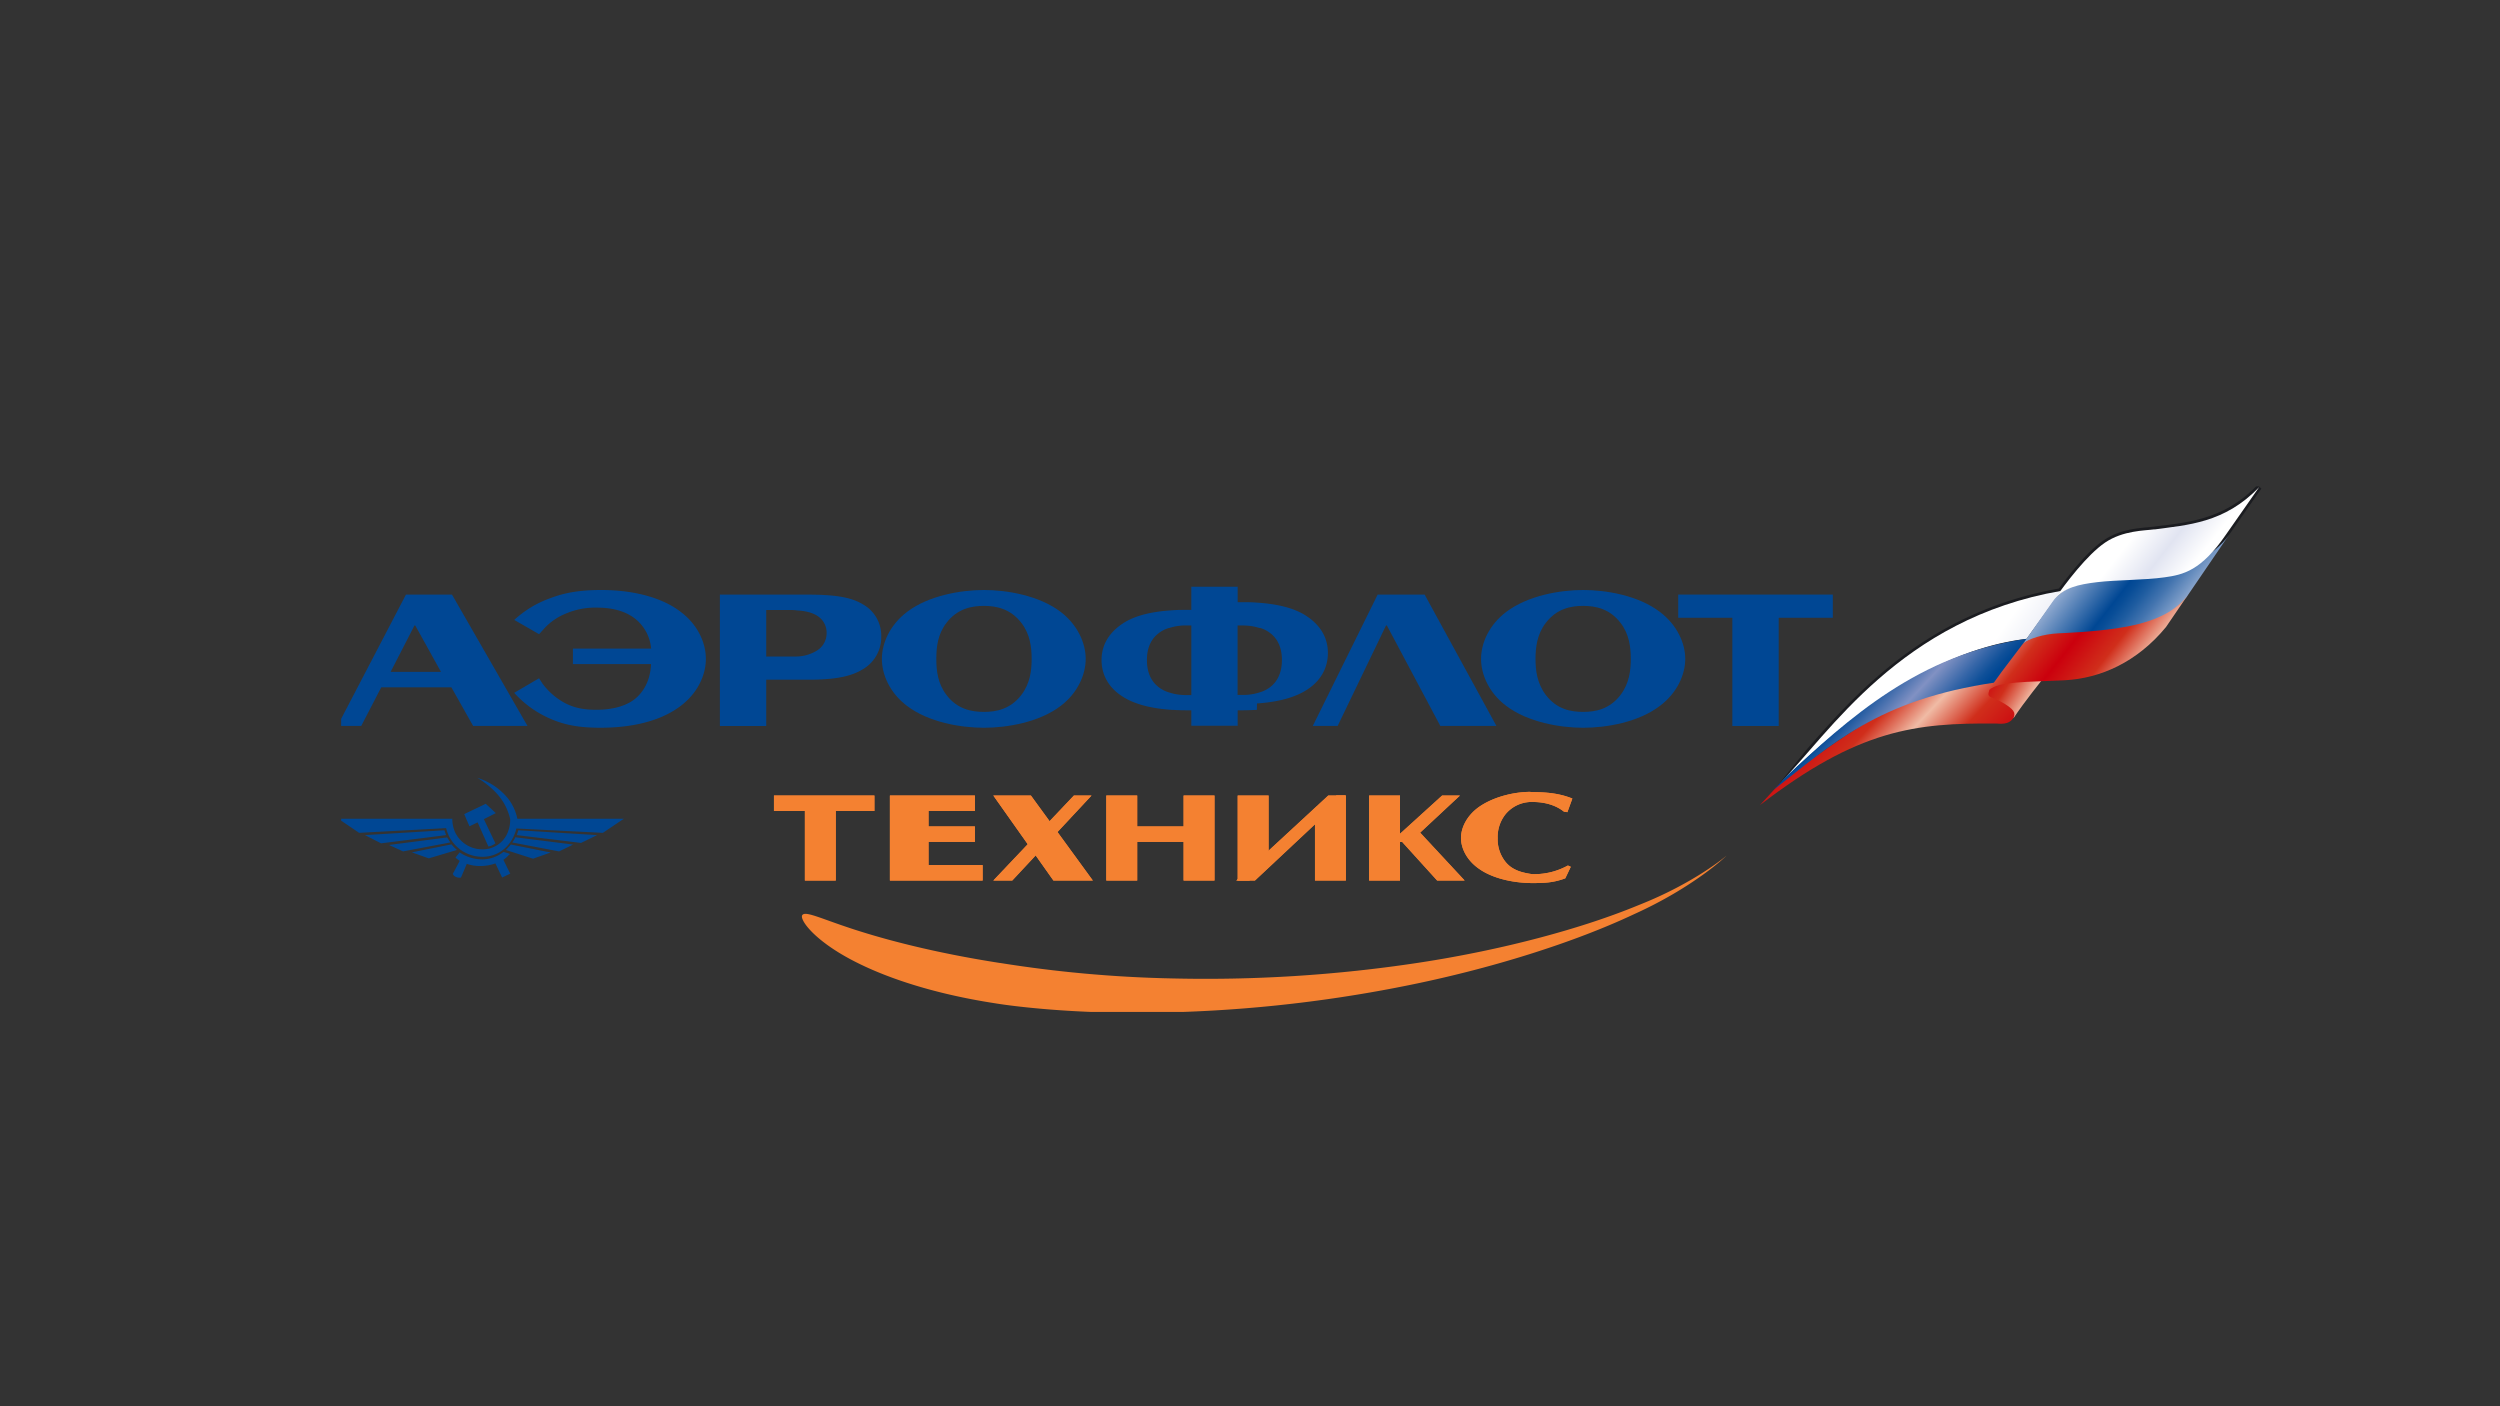 <?xml version="1.0" encoding="UTF-8"?> <svg xmlns="http://www.w3.org/2000/svg" xmlns:xlink="http://www.w3.org/1999/xlink" id="Layer_1" data-name="Layer 1" viewBox="0 0 960 540"><rect x="0" y="0" width="960" height="540" fill="#333333" stroke="none"/> <defs> <style>.cls-1{fill:none;}.cls-2{clip-path:url(#clip-path);}.cls-3{clip-path:url(#clip-path-2);}.cls-22,.cls-4{fill:#f48131;}.cls-5,.cls-6{fill:#004794;}.cls-22,.cls-6,.cls-7{fill-rule:evenodd;}.cls-7{fill:#1b1c20;}.cls-8{clip-path:url(#clip-path-3);}.cls-9{fill:url(#linear-gradient);}.cls-10{clip-path:url(#clip-path-4);}.cls-11{fill:url(#linear-gradient-2);}.cls-12{clip-path:url(#clip-path-5);}.cls-13{fill:url(#linear-gradient-3);}.cls-14{clip-path:url(#clip-path-6);}.cls-15{fill:url(#linear-gradient-4);}.cls-16{clip-path:url(#clip-path-7);}.cls-17{fill:url(#linear-gradient-5);}.cls-18{clip-path:url(#clip-path-8);}.cls-19{fill:url(#linear-gradient-6);}.cls-20{clip-path:url(#clip-path-9);}.cls-21{fill:url(#linear-gradient-7);}</style> <clipPath id="clip-path"> <rect class="cls-1" x="131" y="186.77" width="739" height="201.82"></rect> </clipPath> <clipPath id="clip-path-2"> <rect class="cls-1" x="18.22" y="-682.82" width="887.39" height="1258.38"></rect> </clipPath> <clipPath id="clip-path-3"> <path class="cls-1" d="M683.36,300.93l-7.56,8.25c37.86-29.14,59.63-31.61,90.8-31.34,2.88.18,5.63.36,7.39-3.63l9.4-13.42c-43.6.41-63.33,11.7-100,40.14"></path> </clipPath> <linearGradient id="linear-gradient" x1="-951.26" y1="11.6" x2="-949.76" y2="11.6" gradientTransform="matrix(0, 42.32, 42.32, 0, 238.56, 40510.72)" gradientUnits="userSpaceOnUse"> <stop offset="0" stop-color="#cb000d"></stop> <stop offset="0.01" stop-color="#cb000d"></stop> <stop offset="0.3" stop-color="#d02e1b"></stop> <stop offset="0.5" stop-color="#f0bba5"></stop> <stop offset="0.72" stop-color="#d02e1b"></stop> <stop offset="1" stop-color="#cb000d"></stop> </linearGradient> <clipPath id="clip-path-4"> <path class="cls-1" d="M683.34,300.89c36.93-36.13,67.76-52.41,94.87-55.58,2.41-3.37,10.68-14.65,13.19-18.4-61.8,10.69-89.12,55-108.06,74"></path> </clipPath> <linearGradient id="linear-gradient-2" x1="-959.45" y1="5.22" x2="-957.95" y2="5.22" gradientTransform="matrix(0, 61.77, 61.77, 0, 414.86, 59490.94)" gradientUnits="userSpaceOnUse"> <stop offset="0" stop-color="#fff"></stop> <stop offset="0.34" stop-color="#fff"></stop> <stop offset="0.55" stop-color="#fff"></stop> <stop offset="0.91" stop-color="#cfd4e9"></stop> <stop offset="1" stop-color="#cfd4e9"></stop> </linearGradient> <clipPath id="clip-path-5"> <path class="cls-1" d="M685.24,298.82c-.73.74-3.29,3.66-4,4.35,21.68-16.94,39.83-34.58,85-41.1,2.25-2.71,8.83-11.87,11.93-16.76C737,251.25,710,275.64,685.24,298.82"></path> </clipPath> <linearGradient id="linear-gradient-3" x1="-931.21" y1="19.74" x2="-929.72" y2="19.74" gradientTransform="matrix(0, 25.01, 25.01, 0, 236.05, 23544.08)" gradientUnits="userSpaceOnUse"> <stop offset="0" stop-color="#004794"></stop> <stop offset="0.11" stop-color="#004794"></stop> <stop offset="0.5" stop-color="#8191c3"></stop> <stop offset="0.54" stop-color="#748abe"></stop> <stop offset="0.74" stop-color="#3666a8"></stop> <stop offset="0.88" stop-color="#0f5099"></stop> <stop offset="0.96" stop-color="#004794"></stop> <stop offset="1" stop-color="#004794"></stop> </linearGradient> <clipPath id="clip-path-6"> <path class="cls-1" d="M763.9,265c-1.19,3.42.68,2,6.06,5.37,4.58,2.87,3.61,4,3.21,5.45,4.15-6.35,11.65-15.56,11.65-15.56a17.21,17.21,0,0,0-5.76-.92c-7.19,0-14.46,3.62-15.16,5.66"></path> </clipPath> <linearGradient id="linear-gradient-4" x1="-881.43" y1="19.55" x2="-879.94" y2="19.55" gradientTransform="matrix(0, 13.24, 13.24, 0, 515.05, 11923.11)" gradientUnits="userSpaceOnUse"> <stop offset="0" stop-color="#cb000d"></stop> <stop offset="0.01" stop-color="#cb000d"></stop> <stop offset="0.49" stop-color="#d02e1b"></stop> <stop offset="1" stop-color="#f0bba5"></stop> </linearGradient> <clipPath id="clip-path-7"> <path class="cls-1" d="M805.64,222.68c-8.45,1.2-13.78,3.43-17.17,8l-11.8,16.76c2.57-2.44,10.35-3.64,18.78-3.87l1.18,0c.35,0,.71,0,1.07,0,1.19,0,2.45-.09,3.77-.13,11.95-.49,28.55-2.28,38.24-14.25l14.52-21.29,1.74-2.53c-12.62,17.61-41.39,16.08-50.33,17.35"></path> </clipPath> <linearGradient id="linear-gradient-5" x1="-949.62" y1="10.04" x2="-948.13" y2="10.04" gradientTransform="matrix(0, 41.65, 41.65, 0, 398.28, 39746.48)" gradientUnits="userSpaceOnUse"> <stop offset="0" stop-color="#cfd4e9"></stop> <stop offset="0.07" stop-color="#cfd4e9"></stop> <stop offset="0.5" stop-color="#004794"></stop> <stop offset="0.54" stop-color="#084d97"></stop> <stop offset="0.61" stop-color="#1e5ca0"></stop> <stop offset="0.7" stop-color="#4374af"></stop> <stop offset="0.8" stop-color="#7597c4"></stop> <stop offset="0.91" stop-color="#b5c2de"></stop> <stop offset="0.95" stop-color="#cfd4e9"></stop> <stop offset="1" stop-color="#cfd4e9"></stop> </linearGradient> <clipPath id="clip-path-8"> <path class="cls-1" d="M812.65,241.3c-9.07,1.35-19.44,1.75-22.41,1.91-5.09.24-11.84,2-13.71,4.35-5.69,7.51-11.15,14.51-12.63,17.39,3.48-3.41,14.93-3,28.83-3.72s27.93-7,39-20.43l8.42-12.35c-5.64,7.67-15.57,11.08-27.53,12.85"></path> </clipPath> <linearGradient id="linear-gradient-6" x1="-947.66" y1="10.47" x2="-946.17" y2="10.47" gradientTransform="matrix(0, 39.16, 39.16, 0, 392.2, 37322.22)" gradientUnits="userSpaceOnUse"> <stop offset="0" stop-color="#f0bba5"></stop> <stop offset="0.06" stop-color="#f0bba5"></stop> <stop offset="0.33" stop-color="#d02e1b"></stop> <stop offset="0.52" stop-color="#cb000d"></stop> <stop offset="0.75" stop-color="#d02e1b"></stop> <stop offset="0.96" stop-color="#f0bba5"></stop> <stop offset="1" stop-color="#f0bba5"></stop> </linearGradient> <clipPath id="clip-path-9"> <path class="cls-1" d="M827.31,203.26c-3.69.53-12,.39-18.94,5.08S793.07,224.16,789,230c3.81-4.33,8.88-5.56,16.32-6.45s18.17-.76,25.81-1.85c7.33-1,14.15-2.6,23.62-16.39L867.56,187c-13.31,14-27.85,14.56-40.25,16.31"></path> </clipPath> <linearGradient id="linear-gradient-7" x1="-949.7" y1="10.18" x2="-948.21" y2="10.18" gradientTransform="matrix(0, 41.75, 41.75, 0, 403.18, 39831.06)" gradientUnits="userSpaceOnUse"> <stop offset="0" stop-color="#fff"></stop> <stop offset="0.3" stop-color="#fff"></stop> <stop offset="0.51" stop-color="#e1e4f1"></stop> <stop offset="0.7" stop-color="#fff"></stop> <stop offset="1" stop-color="#fff"></stop> </linearGradient> </defs> <g class="cls-2"> <g class="cls-3"> <path class="cls-4" d="M384,369.77a477.56,477.56,0,0,0,65.39,5.93,543.65,543.65,0,0,0,95.63-6.05c32.33-4.94,62.64-13.16,84.15-22.06,21.69-8.55,33.82-19,33.75-19,.11.07-12.52,12.12-35.48,22.48-22.73,10.72-54.84,21-88.6,27.67a528.65,528.65,0,0,1-98,10.15c-28.79.35-51.17-2.37-59-3.67-27.1-4.2-46.77-11.68-58.79-18.85s-16.16-13.79-14.9-15.06c1.35-1.5,7.37,1.55,19.61,5.53s30.87,9,56.24,12.95"></path> <path class="cls-5" d="M171.32,320.68c-.26-.62-.45-1.25-.66-1.86l-30.51,1.86,6.18,3.16,25-3.16m4.16,5.7c-.27-.21-.54-.47-.79-.69a10.16,10.16,0,0,1-1.31-1.45l-15.23,3.06,6.48,2.31Zm12.05-1.31a6.5,6.5,0,0,0,2.69-1.23l-4.43-9.28,4.59-2.33-3.87-3.58-1.56.76-6.7,3.21,2,4.68,3.15-1.51Zm7.54-18.46a19,19,0,0,1,3.58,7.78h-2.8a16.05,16.05,0,0,0-.78-2.6c-1.88-5.24-5.72-9-10.12-12.05-.58-.35-1.11-.75-1.7-1.08.59.19,1.12.39,1.7.61a24.56,24.56,0,0,1,10.12,7.34m0,27.2.85,1.66-3.11,1.5-2.59-5.43a16.61,16.61,0,0,1-5.27,1,15.48,15.48,0,0,1-5.71-.82L177,337a3.52,3.52,0,0,1-2.34-.48,1.73,1.73,0,0,1-.77-1l.77-1.39,1.88-3.58a10.4,10.4,0,0,1-1.63-1.23l1.57-2A15.63,15.63,0,0,0,185,330a13.23,13.23,0,0,0,8.36-2.88l1.76.54.73.29a8.67,8.67,0,0,0-.73.63,8,8,0,0,1-1.82,1.56Zm36.42-14,8.06-5.42H195.92a13.3,13.3,0,0,1-.85,5A10.31,10.31,0,0,1,185,326.14a11.52,11.52,0,0,1-10.26-6.6,12.39,12.39,0,0,1-1.05-5.15H129.9l8,5.42L171.32,318A14.26,14.26,0,0,0,185,329a12.76,12.76,0,0,0,10.12-4.53,15.17,15.17,0,0,0,3.17-6.33Zm-2.21.87-6.17,3-24.68-3c.22-.62.41-1.25.6-1.86Zm-17.85,6.68-6.75,2.38-9.61-3.08-.84-.28a5.17,5.17,0,0,0,.84-.9c.39-.34.73-.81,1.11-1.17Zm3.25-.42,5.39-2.63-22.21-2.8a7.44,7.44,0,0,1-1.17,2Zm-59.92,0-5.38-2.47,22.31-2.9a21.86,21.86,0,0,0,1.25,1.92Z"></path> <polygon class="cls-6" points="513.65 278.77 532.23 240.19 532.56 240.19 553.09 278.77 574.63 278.77 547.06 228.32 529.02 228.32 504.11 278.77 513.65 278.77"></polygon> <path class="cls-6" d="M220,255h30c-.33,7.74-4.1,11.65-6.06,13.3-4.84,3.91-11.75,4.25-15,4.25-4.82,0-9-.69-13.26-3.3a25.9,25.9,0,0,1-7.39-6.79l-1.3-2-9.53,5.58A39.65,39.65,0,0,0,209.2,275c7.05,3.57,13.54,4.45,21.4,4.45,8.39,0,21.43-1.22,30.86-8.44,6.57-5,9.59-11.91,9.59-18s-3-13-9.59-18c-8.12-6.28-20-8.45-30.61-8.45-6.87,0-13.18.69-19.58,3.16a40.07,40.07,0,0,0-13.79,8.33l9.53,5.48L209.3,241a22.87,22.87,0,0,1,8-5.39,28.47,28.47,0,0,1,12-2.28c8.45,0,13.3,2.79,16,5.51a16.46,16.46,0,0,1,4.74,10.23H220Z"></path> <path class="cls-6" d="M607.94,232.66c4.75,0,10.16,1.07,14.35,6.53,3.36,4.35,3.93,9.4,3.93,13.83s-.57,9.39-3.93,13.83c-4.19,5.48-9.6,6.52-14.35,6.52s-10.18-1-14.36-6.52c-3.35-4.44-3.94-9.39-3.94-13.83s.59-9.48,3.94-13.83c4.18-5.46,9.59-6.53,14.36-6.53m0,46.8c8.86,0,21.22-2.08,29.52-8.44,6.57-4.95,9.68-12,9.68-18s-3.11-13-9.68-18c-8.3-6.36-20.66-8.46-29.52-8.46s-21.23,2.1-29.61,8.46c-6.58,5-9.6,12-9.6,18s3,13,9.6,18c8.38,6.36,20.83,8.44,29.61,8.44"></path> <path class="cls-6" d="M448.94,241.17a20.15,20.15,0,0,1,6.24-1h2.29V266.9h-2.29a20.15,20.15,0,0,1-6.24-1,11.94,11.94,0,0,1-4.39-2.34c-2.26-1.87-4.13-5-4.13-10.1s1.87-8.12,4.13-10a11.63,11.63,0,0,1,4.39-2.33m33.74,29c10.58-.71,16.17-3.32,19.12-5.22,5.58-3.57,8.11-8.64,8.11-14.2,0-7.3-4.5-11.68-8.11-14.08-5-3.37-12.07-4.77-19.12-5.22-1.88-.17-3.76-.17-5.64-.17h-1.77v-5.94h-17.8v8.9h-2c-1.86,0-3.73,0-5.59.17-7.05.45-14,1.83-18.88,5.16-3.56,2.38-8,6.7-8,13.9,0,5.5,2.52,10.5,8,14,2.85,1.87,8.35,4.46,18.88,5.15,1.7.08,3.56.18,5.59.18h2v5.93h17.8v-5.93H477c2,0,3.92-.1,5.64-.18m1.11-31.49a11.75,11.75,0,0,1,4.4,2.33c2.26,1.87,4.11,5,4.11,10s-1.85,8.23-4.11,10.1a12.06,12.06,0,0,1-4.4,2.34,20.62,20.62,0,0,1-6.32,1h-2.2V240.19h2.2a20.62,20.62,0,0,1,6.32,1"></path> <path class="cls-6" d="M377.84,232.66c4.68,0,10.18,1.07,14.37,6.53,3.37,4.35,3.94,9.4,3.94,13.83s-.57,9.39-3.94,13.83c-4.19,5.48-9.69,6.52-14.37,6.52s-10.25-1-14.41-6.52c-3.37-4.44-3.88-9.39-3.88-13.83s.51-9.48,3.88-13.83c4.16-5.46,9.67-6.53,14.41-6.53m0,46.8c8.79,0,21.25-2.08,29.53-8.44,6.49-4.95,9.54-12,9.54-18s-3.05-13-9.54-18c-8.28-6.36-20.74-8.46-29.53-8.46s-21.31,2.1-29.6,8.46c-6.56,5-9.6,12-9.6,18s3,13,9.6,18c8.29,6.36,20.75,8.44,29.6,8.44"></path> <path class="cls-6" d="M304.34,261h6.33c9.39,0,15.9-1.08,20.56-3.95a14.23,14.23,0,0,0,7.17-12.64A13.78,13.78,0,0,0,331.23,232c-4.66-2.79-10.91-3.67-21.41-3.67H276.43v50.45h17.8V261Zm1.47-26.6c2.47.09,5.66.56,8,2.06a7.61,7.61,0,0,1,3.61,6.56,7.8,7.8,0,0,1-3.79,6.84,15.39,15.39,0,0,1-7.78,2.24H294.23V234.25h9.47a14.83,14.83,0,0,1,2.11.11"></path> <path class="cls-6" d="M159.66,240.55,169.34,258H150l9.15-17.81h.28Zm13.67,23.38,8.36,14.84h20.87l-29-50.45H155.89l-26.32,50.45h9.14l7.69-14.84Z"></path> <polygon class="cls-6" points="644.44 237.22 665.22 237.22 665.22 278.77 683.02 278.77 683.02 237.22 703.8 237.22 703.8 228.32 644.44 228.32 644.44 237.22"></polygon> <path class="cls-7" d="M830.85,201.73l-3.67.49-2.36.24c-4.43.4-11.1,1-17,5S795.28,219.66,790.6,226c-50.75,9-78.57,40.89-97,62L682.08,302.3l1.94-.64c34.58-33.83,65.43-51.92,94.3-55.3l.43-.05L782.6,241l8.09-11.25c3.33-3.18,7.93-4.3,14.71-5.12l11.83-.81,14-1c8-1.13,14.87-3.09,24.3-16.82l12.84-18.37-1.51-1.39c-11.78,12.37-24.65,14.05-36,15.54m.25,2.09c9.84-1.28,20.75-3.13,31.29-11.25l-8.48,12.13c-9,13.08-15.17,14.87-22.94,16,0,0-13.82,1-13.82,1l-12,.82a33.12,33.12,0,0,0-12,3.46c4.5-6,10.47-13.2,15.69-16.73,5.47-3.71,11.86-4.28,16.08-4.67l2.46-.26,3.66-.49M789,228.55c-.91,1.24-8,11.15-8,11.15l-3.35,4.64c-24.67,3-50.72,16.63-79.16,41.26,18-20.47,44.61-48.23,90.54-57.05m38.4-24Z"></path> </g> <g class="cls-8"> <rect class="cls-9" x="675.21" y="229.14" width="108.77" height="111.69" transform="translate(23.59 624.22) rotate(-47)"></rect> </g> <g class="cls-10"> <rect class="cls-11" x="676.08" y="198.42" width="122.58" height="130.95" transform="translate(98.26 716.55) rotate(-55)"></rect> </g> <g class="cls-12"> <rect class="cls-13" x="675.48" y="219.05" width="108.44" height="110.37" transform="translate(31.48 620.88) rotate(-47)"></rect> </g> <g class="cls-14"> <rect class="cls-15" x="760.92" y="253.79" width="25.69" height="27.48" transform="translate(136.85 781.95) rotate(-58)"></rect> </g> <g class="cls-16"> <rect class="cls-17" x="775.29" y="182.19" width="82.06" height="88.35" transform="translate(134.18 728.66) rotate(-51.86)"></rect> </g> <g class="cls-18"> <rect class="cls-19" x="764.14" y="205.44" width="75.81" height="82.53" transform="translate(112.72 725.21) rotate(-51.86)"></rect> </g> <g class="cls-20"> <rect class="cls-21" x="787.06" y="164.27" width="82.41" height="88.42" transform="translate(152.81 731.22) rotate(-51.86)"></rect> </g> <g class="cls-3"> <path class="cls-22" d="M587.69,304.08h0c-6.14,0-14.09,1.81-19.82,5.83-4.63,3.32-6.85,7.95-6.85,11.88s2.22,8.55,6.85,11.77c5.73,4.12,14.28,5.53,20.42,5.53,4.23,0,7.85,0,12.78-1.81l2.11-4.43-1.1-.5a26.73,26.73,0,0,1-13.79,3.32c-3.12-.5-7.44-1.21-10.26-4.83a13.87,13.87,0,0,1-2.92-9,14.05,14.05,0,0,1,2.92-9.06,13,13,0,0,1,10.16-4.83c3.12,0,8.15.4,12.38,3.73l1.31.19,1.91-5.23c-6-2.41-11.47-2.41-16.1-2.51"></path> <polygon class="cls-22" points="297.2 311.42 309.07 311.42 309.07 338.13 320.94 338.13 320.94 311.42 335.78 311.42 335.78 305.48 297.2 305.48 297.2 311.42"></polygon> <polygon class="cls-22" points="377.33 338.13 377.33 332.19 356.56 332.19 356.56 323.29 374.37 323.29 374.37 317.35 356.56 317.35 356.56 311.42 374.37 311.42 374.37 305.48 341.72 305.48 341.72 338.13 377.33 338.13"></polygon> <polygon class="cls-22" points="404.52 338.13 419.65 338.13 395.86 305.48 381.43 305.48 404.52 338.13"></polygon> <polygon class="cls-22" points="381.43 338.13 412.38 305.48 419.15 305.48 388.69 338.13 381.43 338.13"></polygon> <rect class="cls-4" x="424.82" y="305.48" width="11.87" height="32.65"></rect> <rect class="cls-4" x="454.5" y="305.48" width="11.87" height="32.65"></rect> <rect class="cls-4" x="433.72" y="317.35" width="23.74" height="5.94"></rect> <polygon class="cls-22" points="474.72 338.13 510.06 305.48 516.73 305.48 481.89 338.13 474.72 338.13"></polygon> <polygon class="cls-22" points="475.27 338.13 479.74 338.13 487.14 330.27 487.14 305.48 475.27 305.48 475.27 338.13"></polygon> <polygon class="cls-22" points="504.95 338.13 516.82 338.13 516.82 305.48 513.21 305.48 504.95 313.44 504.95 338.13"></polygon> <rect class="cls-4" x="525.73" y="305.48" width="11.87" height="32.65"></rect> <polygon class="cls-22" points="534.16 323.29 553.78 305.48 560.62 305.48 541.51 323.29 534.16 323.29"></polygon> <polygon class="cls-22" points="537.28 322.03 551.87 338.13 562.43 338.13 543.82 318.11 537.28 322.03"></polygon> <path class="cls-22" d="M587.69,304.08h0c-6.14,0-14.09,1.81-19.82,5.83-4.63,3.32-6.85,7.95-6.85,11.88s2.22,8.55,6.85,11.77c5.73,4.12,14.28,5.53,20.42,5.53,4.23,0,7.85,0,12.78-1.81l2.11-4.43-1.1-.5a26.73,26.73,0,0,1-13.79,3.32c-3.12-.5-7.44-1.21-10.26-4.83a13.87,13.87,0,0,1-2.92-9,14.05,14.05,0,0,1,2.92-9.06,13,13,0,0,1,10.16-4.83c3.12,0,8.15.4,12.38,3.73l1.31.19,1.91-5.23c-6-2.41-11.47-2.41-16.1-2.51"></path> <polygon class="cls-22" points="297.2 311.42 309.07 311.42 309.07 338.13 320.94 338.13 320.94 311.42 335.78 311.42 335.78 305.48 297.2 305.48 297.2 311.42"></polygon> <polygon class="cls-22" points="377.33 338.13 377.33 332.19 356.56 332.19 356.56 323.29 374.37 323.29 374.37 317.35 356.56 317.35 356.56 311.42 374.37 311.42 374.37 305.48 341.72 305.48 341.72 338.13 377.33 338.13"></polygon> <polygon class="cls-22" points="404.52 338.13 419.65 338.13 395.86 305.48 381.43 305.48 404.52 338.13"></polygon> <polygon class="cls-22" points="381.43 338.13 412.38 305.48 419.15 305.48 388.69 338.13 381.43 338.13"></polygon> <rect class="cls-4" x="424.82" y="305.48" width="11.87" height="32.65"></rect> <rect class="cls-4" x="454.5" y="305.48" width="11.87" height="32.65"></rect> <rect class="cls-4" x="433.72" y="317.35" width="23.74" height="5.94"></rect> <polygon class="cls-22" points="474.72 338.13 510.06 305.48 516.73 305.48 481.89 338.13 474.72 338.13"></polygon> <polygon class="cls-22" points="475.27 338.13 479.74 338.13 487.14 330.27 487.14 305.48 475.27 305.48 475.27 338.13"></polygon> <polygon class="cls-22" points="504.95 338.13 516.82 338.13 516.82 305.48 513.21 305.48 504.95 313.44 504.95 338.13"></polygon> <rect class="cls-4" x="525.73" y="305.48" width="11.87" height="32.65"></rect> <polygon class="cls-22" points="534.16 323.29 553.78 305.48 560.62 305.48 541.51 323.29 534.16 323.29"></polygon> <polygon class="cls-22" points="537.28 322.03 551.87 338.13 562.43 338.13 543.82 318.11 537.28 322.03"></polygon> </g> </g> </svg> 